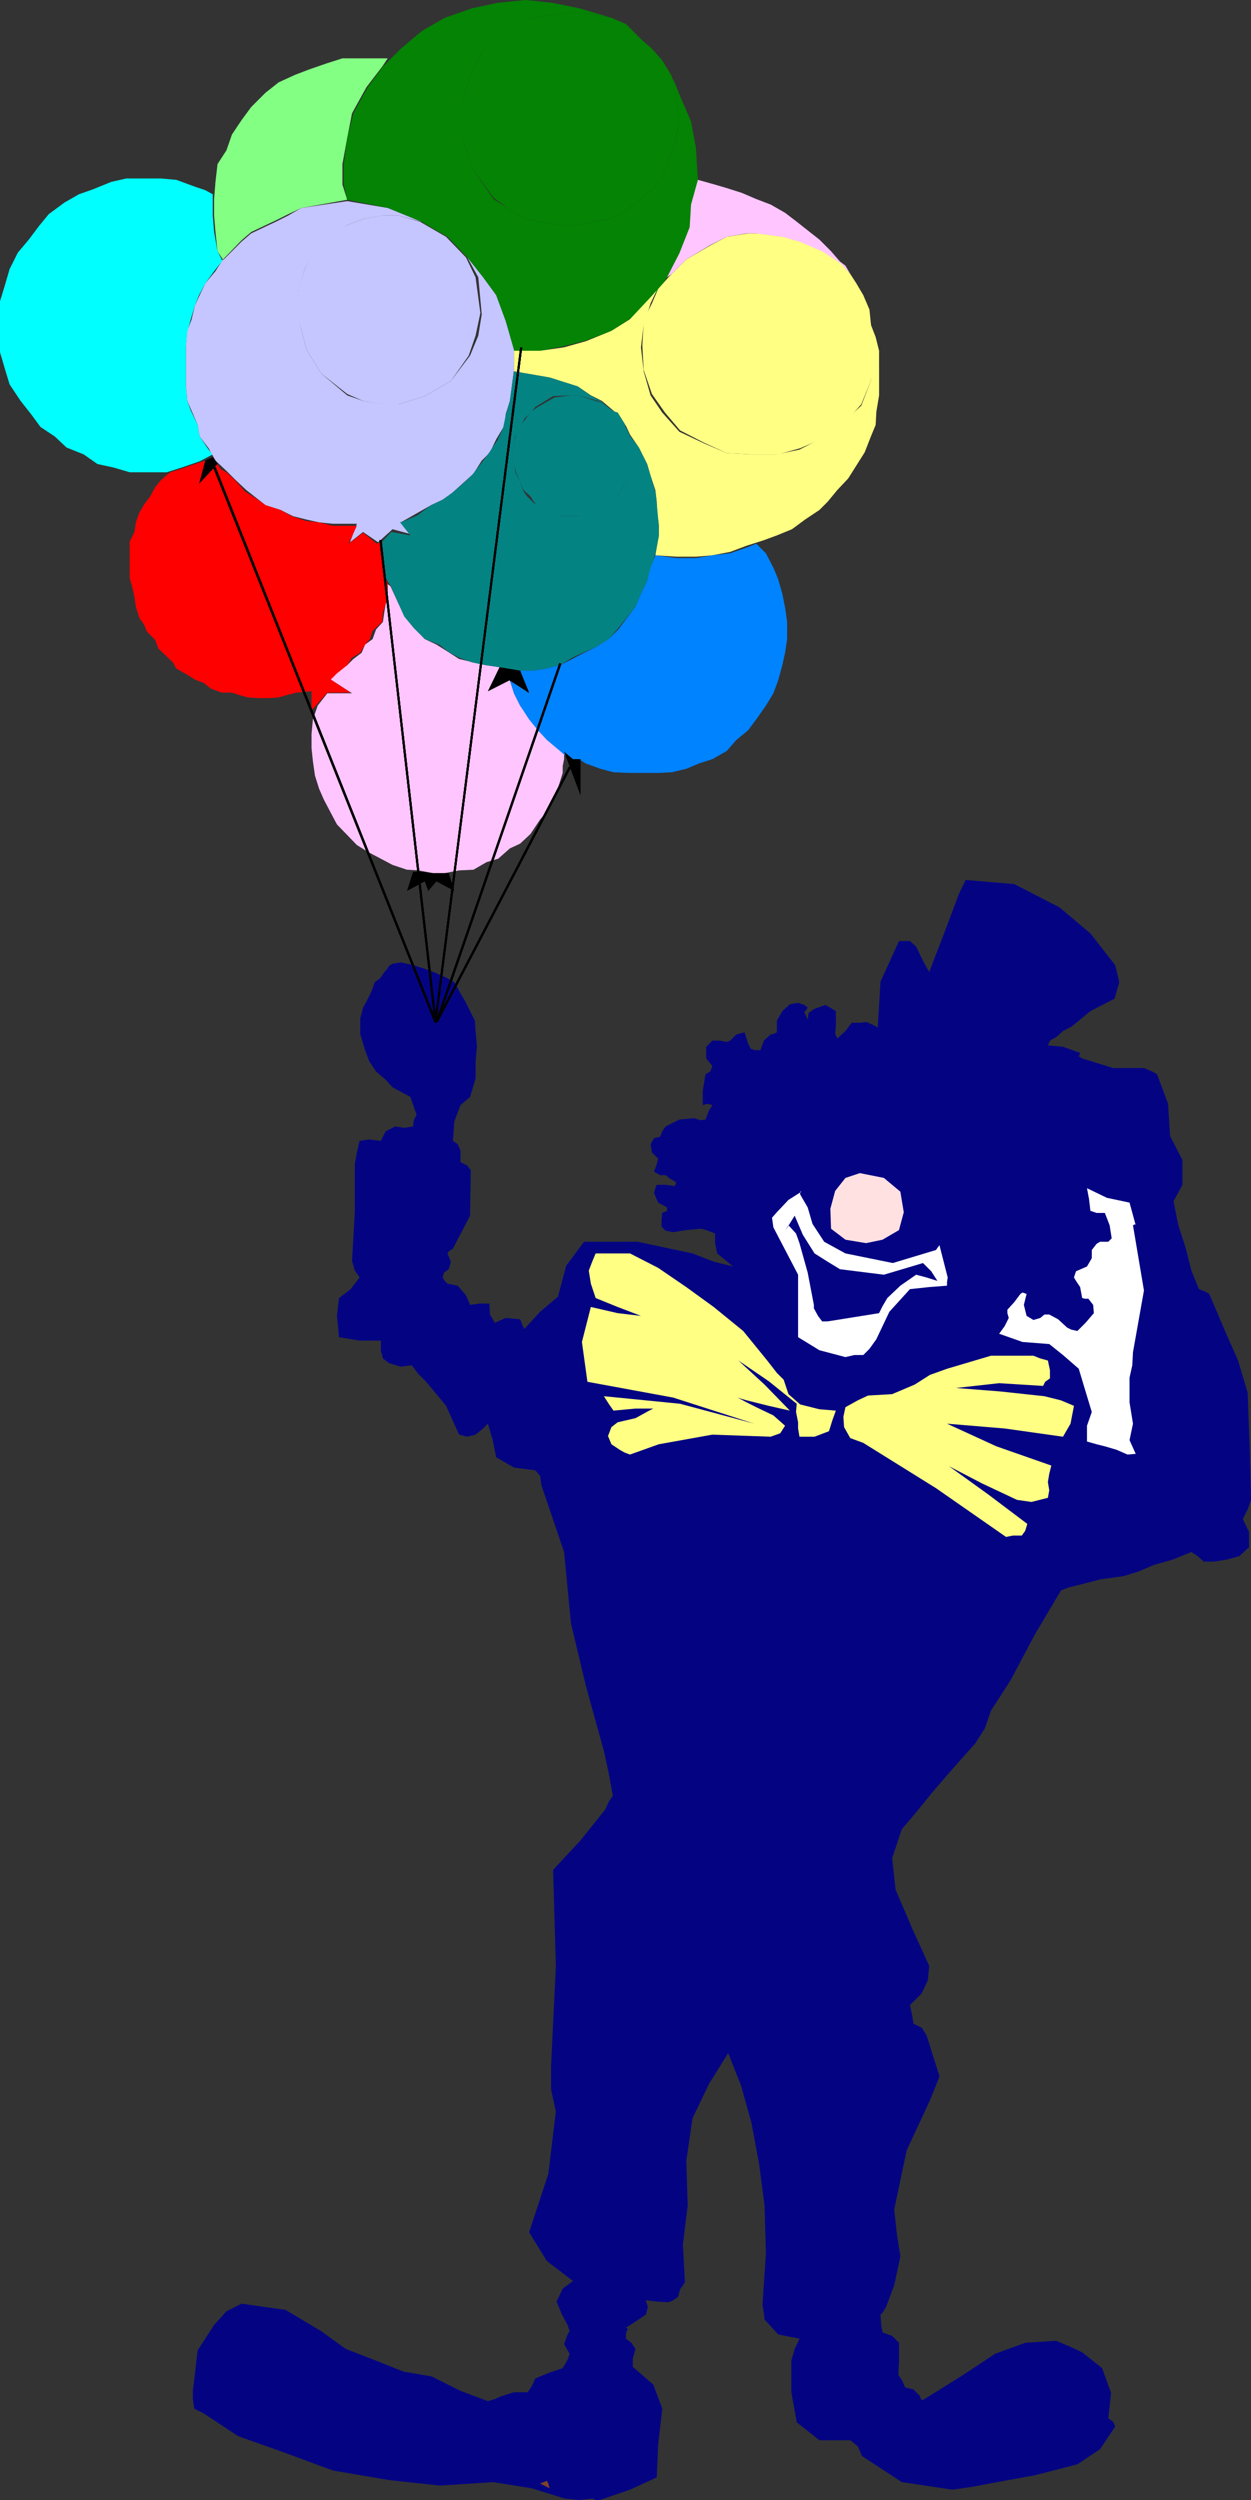 <?xml version="1.0" encoding="UTF-8" standalone="no"?>
<svg
   version="1.0"
   width="77.918mm"
   height="155.711mm"
   id="svg51"
   sodipodi:docname="Clown with Balloons 04.wmf"
   xmlns:inkscape="http://www.inkscape.org/namespaces/inkscape"
   xmlns:sodipodi="http://sodipodi.sourceforge.net/DTD/sodipodi-0.dtd"
   xmlns="http://www.w3.org/2000/svg"
   xmlns:svg="http://www.w3.org/2000/svg">
  <rect width="100%" height="100%" fill="#333333" stroke="none"/>
  <sodipodi:namedview
     id="namedview51"
     pagecolor="#ffffff"
     bordercolor="#000000"
     borderopacity="0.25"
     inkscape:showpageshadow="2"
     inkscape:pageopacity="0.0"
     inkscape:pagecheckerboard="0"
     inkscape:deskcolor="#d1d1d1"
     inkscape:document-units="mm" />
  <defs
     id="defs1">
    <pattern
       id="WMFhbasepattern"
       patternUnits="userSpaceOnUse"
       width="6"
       height="6"
       x="0"
       y="0" />
  </defs>
  <path
     style="fill:#040483;fill-opacity:1;fill-rule:evenodd;stroke:none"
     d="m 139.413,588.192 -3.069,0.323 -3.392,-0.323 -7.754,-2.424 -9.046,-1.454 -12.6,0.808 -11.954,-1.293 -13.247,-2.262 -12.277,-4.525 -10.016,-3.555 -8.077,-5.333 -2.262,-1.131 -0.323,-2.262 v -1.939 l 0.323,-2.585 0.808,-6.948 3.877,-5.979 2.908,-3.232 3.554,-1.778 10.339,1.454 8.4,5.009 5.816,4.201 7.108,2.747 6.462,2.585 6.623,1.131 6.785,3.393 6.462,2.424 1.615,-0.485 1.454,-0.646 3.069,-0.97 h 3.231 l 0.969,-1.454 0.808,-1.778 3.069,-1.293 3.392,-1.131 1.131,-1.939 0.485,-1.454 -1.292,-2.262 0.808,-2.262 0.485,-0.808 -0.485,-1.454 -1.454,-2.747 -1.131,-2.747 1.454,-3.07 2.423,-1.778 -6.139,-4.686 -4.2,-6.787 4.523,-13.735 1.777,-14.705 -1.131,-5.171 v -5.494 l 1.131,-23.592 -0.646,-22.623 6.462,-6.948 5.816,-7.272 0.808,-1.778 0.969,-1.454 -0.969,-5.332 -1.131,-5.171 -4.2,-15.19 -3.554,-14.866 -1.615,-16.805 -5.331,-15.674 -0.323,-2.262 -1.131,-1.293 -5.008,-0.646 -4.2,-2.424 -0.808,-4.04 -1.131,-3.878 -1.131,1.131 -1.777,1.454 -1.939,0.485 -1.939,-0.485 -3.069,-6.787 -4.685,-5.656 -1.777,-1.778 -1.615,-2.101 -2.585,0.323 -2.746,-0.808 -1.454,-1.131 -0.485,-1.939 v -2.262 h -5.008 l -4.846,-0.808 -0.485,-5.009 0.485,-4.201 2.746,-2.101 2.1,-2.747 -1.131,-1.616 -0.646,-2.262 0.646,-11.473 v -11.311 l 0.485,-2.747 0.646,-2.747 2.262,-0.323 2.746,0.323 1.131,-2.262 2.262,-1.131 2.1,0.323 2.1,-0.323 0.162,-1.454 0.646,-1.293 -1.454,-4.201 -4.2,-2.262 -1.615,-1.778 -2.262,-1.939 -1.615,-2.424 -0.969,-2.585 -0.485,-1.616 -0.646,-2.101 v -3.878 l 0.323,-1.131 0.323,-1.293 0.808,-1.454 0.808,-1.616 0.646,-1.454 0.485,-1.454 1.131,-0.808 0.646,-0.808 0.485,-0.808 0.646,-0.646 0.485,-0.808 0.808,-0.485 1.939,-0.323 2.908,0.646 3.069,0.97 2.1,0.808 2.585,1.131 1.939,1.131 1.454,2.585 1.131,1.939 1.131,2.262 1.131,2.262 0.162,2.424 0.323,3.717 -0.323,3.393 v 4.04 l -1.292,4.363 -2.262,1.939 -1.454,3.878 -0.323,4.525 1.131,0.808 0.646,1.454 v 2.747 l 1.615,0.808 0.808,1.131 -0.162,10.665 -4.039,7.756 -0.969,0.646 -0.323,0.485 0.808,1.939 -0.485,1.778 -1.131,0.808 -0.323,1.131 0.485,0.808 0.646,0.646 2.423,0.485 1.939,2.262 0.646,1.454 0.323,0.808 2.262,-0.323 h 2.262 l 0.162,2.585 1.131,1.939 2.585,-1.131 3.392,0.323 0.485,1.293 0.485,0.97 3.716,-4.04 4.2,-3.555 1.939,-7.272 4.2,-5.656 h 12.6 l 12.924,2.747 5.008,1.939 4.523,1.131 -3.716,-3.07 -0.485,-2.424 v -2.262 l -2.1,-0.808 -1.292,-0.323 -3.392,0.323 -3.069,0.485 -1.777,-0.323 -0.969,-0.97 v -1.778 l 0.162,-1.454 1.131,-0.485 v -0.808 l -2.1,-1.131 -0.969,-2.262 0.323,-1.131 0.323,-0.808 h 2.1 l 2.1,0.323 0.323,-0.646 v -0.323 l -1.454,-0.808 -0.969,-0.808 h -1.292 l -1.454,-0.808 0.646,-1.778 0.323,-1.293 -1.454,-1.454 -0.323,-1.939 0.808,-1.454 1.454,-0.323 0.485,-1.293 0.808,-1.131 3.231,-1.616 3.392,-0.323 1.615,0.485 1.131,-0.162 0.808,-2.101 0.808,-1.293 -1.131,-0.323 -1.131,0.323 v -3.393 l 0.646,-3.878 1.131,-0.646 0.485,-1.293 -1.454,-1.778 v -2.747 l 1.454,-1.454 h 1.777 l 1.615,0.323 0.808,-0.323 1.454,-1.454 1.939,-0.485 0.808,2.585 0.646,1.293 1.131,0.323 h 1.131 l 0.808,-2.262 1.615,-1.454 0.808,-0.162 0.646,-0.323 v -2.747 l 1.292,-2.262 1.777,-1.616 1.939,-0.323 1.454,0.485 0.808,0.646 -0.808,1.131 0.485,0.97 0.323,0.646 v 0.323 l 0.162,-1.778 1.292,-0.97 2.746,-0.97 2.423,1.454 v 3.393 l -0.162,1.939 0.485,1.131 1.939,-1.778 1.454,-1.939 h 1.939 l 1.615,-0.162 1.777,0.808 0.808,0.485 0.646,-10.827 4.362,-9.534 h 2.585 l 1.454,1.293 1.615,3.393 1.454,2.585 2.746,-7.11 2.746,-7.272 1.454,-3.878 1.615,-3.393 11.47,0.97 10.662,5.494 7.269,6.14 5.816,7.433 0.969,4.04 -1.131,3.878 -5.654,2.909 -4.523,3.717 -1.939,0.97 -1.615,1.454 -1.454,0.808 -0.485,1.131 3.554,0.323 4.039,1.454 -0.323,0.808 0.808,0.485 7.269,2.262 h 7.269 l 1.939,0.808 1.131,0.646 2.585,6.948 0.485,7.595 2.908,5.656 v 5.817 l -1.292,2.424 -0.808,1.454 1.131,5.656 1.777,5.494 1.292,5.171 1.777,4.363 1.615,0.646 0.808,0.485 1.939,4.525 1.777,4.201 3.069,6.948 2.262,7.595 0.485,12.927 0.323,12.281 -0.808,2.262 -1.131,2.262 1.454,3.07 v 3.555 l -2.262,2.101 -2.908,0.808 -3.069,0.485 h -2.423 l -1.454,-1.293 -1.454,-0.97 -4.362,1.778 -4.523,1.293 -3.392,1.454 -3.554,1.131 -5.654,0.808 -5.654,1.454 -1.939,0.485 -1.615,0.646 -6.139,10.342 -5.654,10.665 -2.262,3.555 -2.423,3.717 -1.454,4.201 -2.262,3.555 -5.331,5.979 -5.008,5.817 -3.392,4.201 -3.554,4.201 -2.262,6.787 0.808,7.433 3.877,9.049 4.039,8.888 -0.323,3.393 -1.454,3.07 -2.746,2.747 0.485,2.262 0.323,2.101 1.939,0.97 1.131,1.778 0.646,1.939 0.485,1.616 1.939,6.14 -2.262,5.656 -5.493,11.796 -2.908,13.897 0.646,5.979 0.808,5.009 -1.454,6.787 -1.939,5.171 -0.808,1.293 -0.485,0.485 0.162,2.424 0.323,1.778 2.262,0.808 1.615,1.616 v 4.201 l -0.162,3.393 0.808,1.131 0.808,1.778 1.939,0.485 1.454,1.454 0.485,1.131 0.646,-0.323 8.562,-5.333 8.077,-5.333 7.108,-2.585 7.269,-0.485 3.392,1.454 2.746,1.293 4.685,3.717 2.1,5.817 -0.323,3.07 -0.323,2.909 1.131,0.808 0.485,1.131 -3.554,5.333 -5.331,3.555 -10.016,2.585 -10.662,1.939 -4.2,0.808 -4.523,0.646 -11.954,-1.778 -9.37,-6.14 -0.969,-2.262 -1.777,-1.454 h -7.269 l -5.331,-4.201 -1.292,-7.11 v -7.433 l 0.808,-2.747 1.131,-2.424 -5.008,-0.97 -3.231,-3.555 -0.162,-1.454 -0.323,-1.939 0.808,-12.119 -0.323,-11.311 -1.292,-9.857 -1.777,-9.534 -2.423,-8.726 -3.069,-7.756 -4.523,7.272 -3.877,8.08 -1.454,10.019 0.323,10.503 -1.131,9.211 0.485,8.888 -1.131,1.616 -0.485,1.778 -1.131,0.808 -1.131,0.485 -2.746,-0.162 -2.585,-0.323 0.485,1.616 -0.485,1.778 -2.423,1.616 -2.262,1.454 0.485,0.323 -0.323,0.485 -0.162,0.808 v 0.97 l 1.292,0.97 0.969,1.454 -0.646,2.262 v 1.939 l 4.846,4.201 2.1,5.656 -0.969,8.403 -0.323,7.756 -6.3,2.909 -7.108,2.424 h -0.969 z"
     id="path1" />
  <path
     style="fill:#7c4327;fill-opacity:1;fill-rule:evenodd;stroke:none"
     d="m 129.397,585.768 -2.262,-1.131 0.808,-0.323 0.808,-0.323 0.323,0.646 z"
     id="path2" />
  <path
     style="fill:#ffffff;fill-opacity:1;fill-rule:evenodd;stroke:none"
     d="m 127.135,582.698 v -0.323 z"
     id="path3" />
  <path
     style="fill:#ffffff;fill-opacity:1;fill-rule:evenodd;stroke:none"
     d="m 209.361,581.89 -3.231,-1.778 z"
     id="path4" />
  <path
     style="fill:#ffffff;fill-opacity:1;fill-rule:evenodd;stroke:none"
     d="m 201.123,574.456 -4.846,-5.171 z"
     id="path5" />
  <path
     style="fill:#000000;fill-opacity:1;fill-rule:evenodd;stroke:none"
     d="m 192.884,544.885 v -0.323 z"
     id="path6" />
  <path
     style="fill:#ffff83;fill-opacity:1;fill-rule:evenodd;stroke:none"
     d="m 236.824,361.803 -16.478,-11.473 -17.124,-10.665 -3.069,-1.131 -1.454,-2.585 -0.162,-2.424 0.485,-2.262 2.908,-1.616 2.423,-1.131 5.654,-0.323 5.331,-2.262 3.554,-2.262 4.039,-1.454 10.339,-3.07 h 10.016 l 1.615,0.646 1.777,0.485 0.485,2.262 v 1.939 l -1.131,0.808 -0.485,0.97 -10.339,-0.646 -10.177,1.131 10.339,0.808 10.5,1.131 3.877,0.97 3.069,1.293 -0.808,4.201 -1.777,3.07 -13.731,-1.939 -13.57,-1.131 11.631,5.333 12.924,4.525 -0.485,1.939 -0.323,1.939 0.323,1.939 -0.323,1.778 -3.877,0.97 -3.392,-0.485 -8.239,-3.878 -7.754,-4.04 9.208,6.625 9.208,6.948 -0.485,1.616 -0.808,1.131 h -2.1 z"
     id="path7" />
  <path
     style="fill:#000000;fill-opacity:1;fill-rule:evenodd;stroke:none"
     d="m 223.093,345.159 -1.615,-0.808 z"
     id="path8" />
  <path
     style="fill:#ffff83;fill-opacity:1;fill-rule:evenodd;stroke:none"
     d="m 148.298,342.412 -1.292,-0.485 -1.131,-0.646 -1.939,-1.293 -0.808,-1.939 0.808,-2.101 1.454,-1.131 4.2,-0.97 3.231,-1.778 0.969,-0.485 h 0.808 -5.008 l -5.169,0.485 -1.131,-1.616 -1.131,-1.778 17.931,1.778 17.447,4.686 -19.062,-6.14 -20.193,-3.717 -1.292,-9.372 2.1,-8.241 6.3,1.454 5.492,0.646 -5.492,-2.101 -5.169,-2.101 -1.131,-3.393 -0.485,-3.07 0.808,-2.101 0.808,-1.939 h 8.077 l 6.623,3.393 6.623,4.525 6.462,4.686 6.946,5.656 5.654,6.948 2.262,2.909 1.615,1.616 1.131,3.393 2.746,2.424 4.523,1.131 3.877,0.323 -0.808,2.262 -0.808,2.585 -3.392,1.293 h -3.554 l -0.323,-1.939 v -1.454 l -0.485,-2.424 0.162,-1.939 -6.623,-5.333 -7.108,-4.848 6.139,5.656 5.977,6.14 -5.008,-1.131 -5.169,-1.293 -1.131,-0.323 -0.969,-0.323 2.1,1.131 2.262,1.131 4.039,1.939 2.746,2.424 -1.131,1.778 -2.262,0.808 -13.731,-0.485 -12.6,2.262 z"
     id="path9" />
  <path
     style="fill:#ffffff;fill-opacity:1;fill-rule:evenodd;stroke:none"
     d="m 265.417,342.412 -2.585,-1.131 -2.746,-0.808 -1.939,-0.485 -2.262,-0.646 v -3.717 l 1.131,-3.232 -1.615,-5.333 -1.454,-4.848 -3.716,-3.232 -3.231,-2.585 -6.3,-0.485 -5.492,-1.939 1.292,-1.778 0.969,-1.939 -0.323,-1.131 v -0.808 l 1.615,-1.778 1.454,-1.939 0.485,-0.323 0.969,0.323 -0.646,2.585 0.646,2.585 1.615,0.97 1.615,-0.485 0.969,-0.808 h 1.131 l 2.1,1.131 2.1,1.939 0.969,0.485 1.454,0.323 1.939,-1.939 1.939,-2.262 -0.162,-1.939 -1.131,-1.454 h -0.808 l -0.646,-0.162 -0.485,-2.585 -0.969,-1.454 -0.485,-0.808 0.485,-1.454 2.585,-1.131 1.131,-1.939 v -1.939 l 1.131,-1.454 0.808,-0.485 h 1.939 l 0.808,-0.808 -0.485,-3.07 -1.131,-2.909 h -1.939 l -1.454,-0.485 -0.323,-2.747 -0.485,-2.585 4.685,2.262 5.331,1.131 1.454,5.333 v -0.323 l -0.646,0.323 2.585,15.351 -2.585,14.543 -0.162,3.07 -0.646,2.909 v 5.817 l 0.808,5.009 -0.808,3.878 1.454,3.232 z"
     id="path10" />
  <path
     style="fill:#ffffff;fill-opacity:1;fill-rule:evenodd;stroke:none"
     d="m 199.022,319.466 -6.139,-1.616 -5.008,-3.07 v -14.705 l -5.816,-11.15 -0.323,-2.262 1.131,-1.293 2.746,-2.909 3.069,-1.939 h -0.323 v 0.646 l 1.777,3.07 1.131,3.878 2.746,4.201 5.008,2.747 11.147,2.262 10.177,-3.07 0.323,-0.485 0.485,-0.646 1.939,7.595 -0.162,1.131 v 0.808 l -4.2,0.323 -4.523,0.485 -4.846,5.333 -3.069,6.464 -1.615,2.262 -1.454,1.454 h -2.1 z"
     id="path11" />
  <path
     style="fill:#040483;fill-opacity:1;fill-rule:evenodd;stroke:none"
     d="m 197.73,298.782 10.339,1.293 9.208,-2.747 1.939,1.939 1.454,2.262 -2.585,-0.808 -2.423,-0.646 -3.716,2.585 -3.069,2.909 -1.131,1.939 -0.808,1.616 -12.116,1.939 h -1.292 l -0.969,-1.293 -0.969,-1.778 v -0.808 l -1.454,-7.595 -1.939,-6.948 -0.808,-2.262 -1.777,-1.939 -0.323,0.485 -0.323,0.646 2.1,-3.393 1.939,4.525 2.746,4.363 3.069,1.939 z"
     id="path12" />
  <path
     style="fill:#ffe1e1;fill-opacity:1;fill-rule:evenodd;stroke:none"
     d="m 203.869,292.642 -4.846,-0.808 -3.392,-2.585 -0.162,-4.686 1.131,-4.201 2.423,-3.07 3.392,-1.131 5.654,1.131 3.877,3.232 0.808,4.848 -1.131,4.201 -3.877,2.262 z"
     id="path13" />
  <path
     style="fill:#83ff83;fill-opacity:1;fill-rule:evenodd;stroke:none"
     d="m 81.741,47.023 -10.823,1.939 -3.069,1.454 -2.908,1.454 -2.746,1.293 -3.069,1.454 -2.262,1.939 -4.685,4.848 h 0.485 l -1.454,-2.262 -0.485,-4.525 -0.323,-3.878 v -3.878 l 0.323,-4.04 0.485,-4.201 2.1,-3.232 1.292,-3.717 2.262,-3.393 2.262,-3.07 3.392,-3.393 3.069,-2.424 3.877,-1.778 3.392,-1.293 4.2,-1.454 3.554,-1.131 h 10.662 l -1.292,1.939 -3.716,4.848 -3.392,6.14 -1.131,5.817 -1.131,6.14 v 4.848 z"
     id="path14" />
  <path
     style="fill:#ffc5ff;fill-opacity:1;fill-rule:evenodd;stroke:none"
     d="m 131.82,176.458 -2.746,-2.262 -2.423,-2.262 -1.777,-2.585 -2.423,-3.232 -1.454,-2.909 -0.969,-3.07 -5.169,2.585 2.746,-5.656 -3.069,-0.485 -3.069,-0.646 -3.392,-0.808 -2.262,-1.454 -3.069,-1.939 -2.746,-1.293 -2.585,-2.909 -2.262,-2.747 -1.292,-2.585 -1.939,-4.201 -0.646,-0.485 v 2.747 l -0.485,1.939 -0.323,1.939 -0.323,2.262 -1.615,1.778 -0.808,2.262 -1.777,1.293 -0.808,1.939 -1.939,1.454 -1.454,1.454 -1.939,1.293 -1.939,1.454 v 0.646 l 5.008,3.232 h -5.816 l -2.908,3.717 0.646,-0.808 -1.131,3.232 -0.323,3.393 v 3.393 l 0.323,3.07 0.485,3.393 0.969,3.07 1.131,2.585 1.615,3.07 1.454,2.747 4.685,4.848 2.585,1.616 3.069,1.616 2.746,1.454 3.392,1.131 2.746,0.162 3.392,0.646 h 2.746 l 3.392,-0.646 3.392,-0.162 3.069,-1.778 2.746,-0.808 2.746,-2.424 2.423,-1.131 2.423,-2.262 2.262,-3.393 1.939,-2.262 1.454,-2.747 1.131,-3.393 0.808,-2.585 v -1.616 l 0.323,-1.616 v -1.778 z"
     id="path15" />
  <path
     style="fill:#048304;fill-opacity:1;fill-rule:evenodd;stroke:none"
     d="m 143.936,4.201 3.392,1.454 3.554,3.555 2.585,2.262 2.423,2.747 2.262,3.717 1.454,8.08 v 4.04 l -0.808,3.878 -2.908,8.08 -2.423,2.747 -6.139,4.848 -4.2,1.939 -7.593,1.454 h -3.877 l -7.916,-1.454 -4.2,-2.585 -3.392,-2.424 -4.685,-6.464 -2.746,-7.595 v -8.403 l 2.423,-7.433 2.585,-4.525 5.008,-5.009 6.946,-2.909 7.269,-1.131 h 4.846 z"
     id="path16" />
  <path
     style="fill:#048304;fill-opacity:1;fill-rule:evenodd;stroke:none"
     d="m 137.797,3.07 h -4.846 l -7.269,1.131 -6.946,3.07 -5.008,4.848 -2.585,4.525 -2.423,7.433 v 8.403 l 2.746,7.595 4.685,6.787 3.392,2.101 4.2,2.585 7.916,1.454 h 3.877 l 7.593,-1.454 4.2,-1.939 6.139,-4.848 2.423,-2.747 2.908,-8.08 0.808,-3.717 V 26.016 l -1.454,-7.756 0.646,1.131 1.292,3.232 2.585,5.979 1.131,6.14 0.485,7.595 -1.292,5.817 -0.323,5.333 -2.585,6.14 -3.069,5.656 -2.1,3.07 -1.454,1.616 -4.846,4.848 -4.685,3.07 -5.977,2.262 -5.008,1.293 -5.816,1.131 h -6.139 l -1.939,-6.948 -2.262,-6.14 -3.069,-4.201 -3.716,-4.686 -4.685,-4.848 -6.139,-3.555 -7.916,-3.232 -9.531,-1.939 -0.808,-3.555 v -4.848 l 0.808,-6.14 1.454,-5.817 3.392,-6.14 3.554,-4.848 4.2,-4.201 5.008,-4.201 5.331,-3.07 6.462,-2.262 6.139,-1.293 L 123.743,0 l 6.139,0.646 6.462,1.293 7.593,2.262 z"
     id="path17" />
  <path
     style="fill:#ffff83;fill-opacity:1;fill-rule:evenodd;stroke:none"
     d="m 200.153,64.475 1.454,2.262 1.615,2.747 1.454,3.393 0.323,3.232 0.808,6.302 -0.808,7.272 -2.262,5.494 -3.716,4.201 -5.816,4.04 -4.846,2.101 -5.169,1.454 h -6.3 l -5.816,-0.323 -5.331,-2.424 -5.654,-2.909 -3.554,-4.201 -3.069,-4.363 -1.939,-5.656 -0.323,-5.817 0.323,-5.171 0.808,-2.424 1.131,-2.262 1.454,-3.393 2.423,-2.747 4.2,-4.201 5.816,-3.393 3.716,-1.939 5.008,-0.808 h 2.262 l 6.139,0.808 3.877,1.131 5.331,2.262 4.2,2.747 z"
     id="path18" />
  <path
     style="fill:#ffc5ff;fill-opacity:1;fill-rule:evenodd;stroke:none"
     d="m 158.152,64.475 3.392,-3.393 5.654,-3.393 3.877,-1.939 4.685,-0.808 h 2.262 l 6.139,0.808 4.039,1.131 5.331,2.262 4.2,2.747 2.423,2.585 -1.131,-1.939 -1.292,-0.97 -2.1,-2.424 -2.746,-2.747 -2.262,-1.778 -3.069,-2.424 -2.746,-2.101 -3.392,-1.939 -3.392,-1.293 -3.392,-1.454 -3.554,-1.131 -2.746,-0.808 -4.039,-1.131 -1.615,5.817 -0.323,5.333 -2.423,6.14 -2.908,5.656 z"
     id="path19" />
  <path
     style="fill:#ffff83;fill-opacity:1;fill-rule:evenodd;stroke:none"
     d="m 145.39,97.116 2.1,3.393 0.808,1.778 2.1,3.07 1.939,3.878 0.808,2.747 1.131,3.393 0.323,2.747 v 1.939 l 0.485,3.393 v 2.585 l -0.808,4.686 5.008,0.323 h 4.523 l 3.877,-0.323 4.2,-0.808 3.877,-1.454 4.039,-1.293 3.069,-1.131 3.554,-1.454 3.069,-2.262 3.392,-2.262 1.939,-1.939 2.262,-2.747 2.585,-2.747 1.939,-3.07 1.939,-3.07 1.454,-3.717 1.131,-2.747 0.162,-3.07 0.646,-3.878 V 82.573 l -0.808,-3.232 -1.131,-2.909 0.485,6.14 -0.485,7.11 -2.262,5.817 -4.2,3.878 -5.654,4.04 -4.685,2.424 -5.331,1.131 h -6.139 l -5.654,-0.323 -5.331,-2.262 -5.816,-2.747 -4.039,-4.525 -2.746,-4.04 -1.615,-5.656 -0.646,-5.656 0.646,-5.333 0.808,-2.424 0.808,-2.585 1.454,-3.07 -1.454,1.616 -4.846,5.171 -4.362,2.747 -5.977,2.424 -5.169,1.454 -5.654,0.808 h -6.139 v 4.848 l 8.4,1.454 6.623,2.101 3.069,2.101 2.585,1.293 3.069,2.585 z"
     id="path20" />
  <path
     style="fill:#00ffff;fill-opacity:1;fill-rule:evenodd;stroke:none"
     d="m 50.079,45.73 v 5.009 l 0.323,3.878 0.808,4.525 1.131,2.262 -1.939,2.424 -2.1,2.909 -1.454,2.747 -0.969,2.424 -0.969,3.232 -0.808,3.07 -0.323,3.232 v 9.534 l 0.323,3.393 0.808,2.262 1.615,3.393 0.485,2.747 2.1,3.07 0.969,1.131 -3.069,1.616 -4.2,1.454 -3.554,1.131 H 30.532 L 26.655,110.044 22.939,109.236 19.708,106.973 15.67,105.357 12.924,102.772 9.531,100.51 7.269,97.439 4.846,94.369 2.262,90.491 1.131,86.774 0,82.896 V 70.939 l 1.131,-3.717 1.131,-3.878 1.939,-3.878 2.585,-3.07 2.423,-3.232 2.262,-2.747 3.716,-2.747 3.392,-1.939 3.231,-1.131 4.362,-1.778 3.554,-0.808 h 8.077 l 3.716,0.323 4.362,1.616 2.423,0.808 z"
     id="path21" />
  <path
     style="fill:#c5c5ff;fill-opacity:1;fill-rule:evenodd;stroke:none"
     d="m 105.004,55.749 4.685,4.848 2.262,4.686 1.131,8.403 -1.131,5.333 -1.615,4.686 -4.2,5.979 -6.139,3.555 -6.139,1.939 h -3.716 l -4.685,-0.808 -3.716,-1.616 -6.139,-4.848 -3.392,-5.494 -1.292,-4.848 -1.131,-4.686 0.485,-4.848 1.454,-4.686 2.262,-4.201 3.069,-3.393 4.685,-2.747 3.716,-1.454 4.523,-0.808 h 3.877 l 5.008,1.454 z"
     id="path22" />
  <path
     style="fill:#c5c5ff;fill-opacity:1;fill-rule:evenodd;stroke:none"
     d="m 119.058,75.625 -2.262,-6.14 -3.069,-4.201 -3.716,-4.686 2.585,4.686 0.808,8.726 -0.808,5.009 -1.939,4.686 -4.523,5.979 -6.139,3.555 -6.139,1.939 h -3.392 l -5.008,-0.808 -3.716,-1.293 -6.139,-5.171 -3.392,-5.494 -1.292,-4.848 -0.969,-4.686 0.323,-4.525 1.454,-5.009 2.423,-4.201 2.908,-3.07 4.685,-3.07 3.716,-1.454 4.685,-0.808 h 3.716 l 5.331,1.454 -7.916,-3.232 -9.531,-1.616 -10.823,1.616 -3.069,1.778 -2.908,1.454 -2.746,1.293 -3.069,1.454 -2.262,1.939 -4.685,4.686 -1.454,2.262 -2.423,2.909 -1.292,2.747 -1.131,2.424 -0.808,3.393 -0.969,2.585 -0.323,3.393 v 9.695 l 0.323,3.393 0.969,2.262 1.454,3.393 0.485,2.747 2.1,2.747 1.615,2.909 2.585,2.424 2.1,2.101 2.585,2.424 2.262,1.778 2.262,1.778 3.554,1.131 2.908,1.454 3.231,0.808 2.908,0.646 3.231,0.323 h 5.654 l -1.615,4.363 3.069,-2.424 3.554,2.424 3.392,-3.07 4.2,1.131 -2.262,-2.747 7.108,-4.04 2.746,-1.293 2.262,-1.616 5.008,-4.525 1.939,-3.07 1.939,-1.939 1.454,-3.07 1.939,-3.232 0.323,-2.747 0.969,-3.07 0.969,-7.272 V 82.411 Z"
     id="path23" />
  <path
     style="fill:#000000;fill-opacity:1;fill-rule:evenodd;stroke:none"
     d="m 51.21,109.236 -4.362,4.686 1.454,-5.494 1.777,-0.808 0.646,0.808 z"
     id="path24" />
  <path
     style="fill:#048383;fill-opacity:1;fill-rule:evenodd;stroke:none"
     d="m 144.744,96.955 0.646,0.162 1.615,2.585 1.615,5.656 v 4.686 l -1.131,3.07 -2.1,3.717 -2.908,2.101 -2.262,1.778 -1.939,0.808 h -6.623 l -2.262,-0.808 -1.777,-0.646 -1.939,-1.939 -0.808,-1.293 -1.615,-1.454 -0.808,-1.939 -0.969,-2.262 -0.485,-1.939 v -4.525 l 0.485,-2.424 0.969,-1.778 0.808,-1.293 1.615,-2.101 1.454,-1.131 4.2,-2.424 3.877,-0.485 h 1.615 l 5.169,1.616 z"
     id="path25" />
  <path
     style="fill:#048383;fill-opacity:1;fill-rule:evenodd;stroke:none"
     d="m 122.45,157.875 h 3.231 l 2.908,-0.485 3.231,-0.808 2.908,-1.778 2.746,-1.293 2.746,-1.131 3.069,-1.939 2.262,-2.585 1.939,-2.424 2.1,-2.585 1.292,-3.07 1.454,-2.909 0.808,-2.747 1.131,-3.878 0.808,-3.878 v -2.585 l -0.485,-5.333 -0.323,-2.747 -1.131,-3.717 -0.808,-2.747 -1.939,-3.878 -2.1,-2.747 -0.808,-1.778 -2.1,-3.393 -0.969,-0.485 0.969,0.485 1.615,2.262 1.292,5.656 v 5.009 l -0.808,2.747 -2.1,3.717 -3.231,2.101 -2.423,1.778 -1.939,0.646 -1.777,0.162 h -4.2 l -2.423,-0.808 -2.262,-1.778 -1.454,-0.485 -1.615,-1.616 -0.808,-1.131 -0.808,-2.262 -1.131,-2.262 -0.323,-2.262 v -3.878 l 0.323,-2.424 1.131,-1.778 0.969,-2.262 1.777,-1.616 0.808,-1.131 4.2,-2.585 3.877,-0.162 h 1.939 l 4.846,1.293 3.554,2.585 -3.069,-2.585 -2.423,-1.293 -2.908,-2.101 -6.623,-2.101 -8.4,-1.454 -0.969,6.948 -0.969,3.393 -0.646,3.07 -1.292,2.747 -1.939,2.909 -1.777,2.424 -2.262,2.909 -2.262,2.101 -2.423,2.101 -2.262,1.616 -2.746,1.293 -3.231,2.424 -3.069,1.293 -0.969,0.323 2.423,3.07 -4.523,-0.808 -2.1,2.262 v 4.686 l 0.162,0.808 0.646,3.07 1.131,1.778 1.939,4.363 1.292,2.909 2.262,2.747 2.585,2.585 3.392,1.293 2.262,1.778 2.423,1.293 3.069,1.131 3.069,0.646 3.392,0.485 z"
     id="path26" />
  <path
     style="fill:#0083ff;fill-opacity:1;fill-rule:evenodd;stroke:none"
     d="m 134.082,178.72 -2.262,-1.939 -3.069,-2.585 -2.1,-2.262 -2.1,-2.585 -2.1,-3.232 -1.454,-2.909 -0.969,-3.07 4.523,3.07 -2.1,-5.333 h 3.231 l 2.908,-0.485 3.231,-0.808 2.908,-1.454 2.746,-1.454 2.746,-1.293 3.069,-1.939 2.262,-2.262 1.939,-2.585 2.1,-2.747 1.292,-3.07 1.454,-2.909 0.808,-3.232 1.131,-2.909 5.008,0.646 h 4.523 l 3.877,-0.646 4.2,-0.485 4.2,-1.454 1.939,-0.808 2.262,2.262 1.777,3.393 1.131,2.747 0.969,3.393 0.646,3.232 0.485,3.393 v 4.04 l -0.485,3.232 -0.646,2.909 -0.969,3.555 -1.131,3.07 -1.777,2.909 -2.262,3.232 -1.939,2.585 -2.746,2.262 -2.262,2.585 -3.392,1.939 -3.069,0.97 -3.069,1.293 -3.392,0.808 -3.069,0.162 h -6.946 l -3.716,-0.162 -3.069,-0.808 -3.554,-1.293 -1.454,-0.97 z"
     id="path27" />
  <path
     style="fill:#000000;fill-opacity:1;fill-rule:evenodd;stroke:none"
     d="m 134.889,178.72 h 1.777 v 8.564 l -3.877,-10.342 z"
     id="path28" />
  <path
     style="fill:#ff0000;fill-opacity:1;fill-rule:evenodd;stroke:none"
     d="m 69.787,163.045 -1.939,0.485 -2.262,0.646 -2.262,0.162 h -2.585 l -2.423,-0.162 -2.262,-0.646 -1.454,-0.485 h -2.423 l -2.585,-0.97 -1.615,-1.293 -2.1,-0.808 -1.777,-1.131 -2.585,-1.454 -0.808,-1.454 -3.392,-3.232 -0.808,-2.101 -1.939,-1.939 -0.646,-1.616 -1.131,-1.616 -0.808,-2.585 -0.323,-2.262 -0.485,-2.262 -0.646,-2.262 v -8.564 l 1.131,-2.262 0.323,-2.262 0.808,-2.262 1.131,-1.939 1.454,-1.939 1.131,-2.101 1.292,-1.616 1.454,-1.293 0.808,-0.646 2.585,-0.808 3.231,-1.131 2.423,-0.808 -1.454,5.494 4.362,-4.686 0.646,1.131 1.454,0.808 2.1,1.939 2.262,2.585 2.585,1.616 2.262,1.616 3.554,1.131 2.585,1.454 3.392,1.131 3.069,0.323 3.231,0.808 h 5.654 l -1.939,4.201 3.392,-2.585 3.231,2.585 1.292,-0.485 v 4.686 l 0.162,1.454 0.646,2.424 0.485,1.454 v 2.747 l -0.485,1.939 -0.646,1.939 -0.162,2.262 -2.262,2.101 -0.646,1.939 -1.131,1.293 -1.131,1.939 -1.939,1.131 -1.131,1.778 -2.423,1.939 -1.454,1.454 4.685,3.07 h -5.493 l -3.716,4.201 v -4.525 z"
     id="path29" />
  <path
     style="fill:#000000;fill-opacity:1;fill-rule:evenodd;stroke:none"
     d="m 117.604,157.067 -2.746,5.656 5.008,-2.585 4.685,2.909 -2.1,-5.171 z"
     id="path30" />
  <path
     style="fill:#000000;fill-opacity:1;fill-rule:evenodd;stroke:none"
     d="m 105.65,205.544 1.292,4.201 -4.2,-2.262 -1.939,2.262 -0.808,-2.262 -4.2,2.262 1.454,-4.525 h 2.1 l 2.585,0.323 z"
     id="path31" />
  <path
     style="fill:#000000;fill-opacity:1;fill-rule:evenodd;stroke:none"
     d="m 131.659,156.097 -29.078,84.351 0.485,0.162 29.078,-84.351 z"
     id="path32" />
  <path
     style="fill:#000000;fill-opacity:1;fill-rule:evenodd;stroke:none"
     d="m 131.659,156.097 -29.078,84.351 0.485,0.162 29.078,-84.351 z"
     id="path33" />
  <path
     style="fill:#000000;fill-opacity:1;fill-rule:evenodd;stroke:none"
     d="m 131.659,156.097 -29.078,84.351 0.485,0.162 29.078,-84.351 z"
     id="path34" />
  <path
     style="fill:#000000;fill-opacity:1;fill-rule:evenodd;stroke:none"
     d="m 131.659,156.097 -29.078,84.351 0.485,0.162 29.078,-84.351 z"
     id="path35" />
  <path
     style="fill:#000000;fill-opacity:1;fill-rule:evenodd;stroke:none"
     d="m 133.92,180.497 -31.34,59.95 0.485,0.162 31.34,-59.95 z"
     id="path36" />
  <path
     style="fill:#000000;fill-opacity:1;fill-rule:evenodd;stroke:none"
     d="m 133.92,180.497 -31.34,59.95 0.485,0.162 31.34,-59.95 z"
     id="path37" />
  <path
     style="fill:#000000;fill-opacity:1;fill-rule:evenodd;stroke:none"
     d="m 133.92,180.497 -31.34,59.95 0.485,0.162 31.34,-59.95 z"
     id="path38" />
  <path
     style="fill:#000000;fill-opacity:1;fill-rule:evenodd;stroke:none"
     d="m 133.92,180.497 -31.34,59.95 0.485,0.162 31.34,-59.95 z"
     id="path39" />
  <path
     style="fill:#000000;fill-opacity:1;fill-rule:evenodd;stroke:none"
     d="M 102.742,240.771 122.935,81.765 h -0.485 L 102.257,240.771 Z"
     id="path40" />
  <path
     style="fill:#000000;fill-opacity:1;fill-rule:evenodd;stroke:none"
     d="M 102.742,240.771 122.935,81.765 h -0.485 L 102.257,240.771 Z"
     id="path41" />
  <path
     style="fill:#000000;fill-opacity:1;fill-rule:evenodd;stroke:none"
     d="M 102.742,240.771 122.935,81.765 h -0.485 L 102.257,240.771 Z"
     id="path42" />
  <path
     style="fill:#000000;fill-opacity:1;fill-rule:evenodd;stroke:none"
     d="M 102.742,240.771 122.935,81.765 h -0.485 L 102.257,240.771 Z"
     id="path43" />
  <path
     style="fill:#000000;fill-opacity:1;fill-rule:evenodd;stroke:none"
     d="M 50.24,110.205 102.257,240.609 102.742,240.448 50.725,109.882 Z"
     id="path44" />
  <path
     style="fill:#000000;fill-opacity:1;fill-rule:evenodd;stroke:none"
     d="M 50.24,110.205 102.257,240.609 102.742,240.448 50.725,109.882 Z"
     id="path45" />
  <path
     style="fill:#000000;fill-opacity:1;fill-rule:evenodd;stroke:none"
     d="M 50.24,110.205 102.257,240.609 102.742,240.448 50.725,109.882 Z"
     id="path46" />
  <path
     style="fill:#000000;fill-opacity:1;fill-rule:evenodd;stroke:none"
     d="M 50.24,110.205 102.257,240.609 102.742,240.448 50.725,109.882 Z"
     id="path47" />
  <path
     style="fill:#000000;fill-opacity:1;fill-rule:evenodd;stroke:none"
     d="M 89.334,127.172 102.257,240.609 102.742,240.448 89.819,127.172 Z"
     id="path48" />
  <path
     style="fill:#000000;fill-opacity:1;fill-rule:evenodd;stroke:none"
     d="M 89.334,127.172 102.257,240.609 102.742,240.448 89.819,127.172 Z"
     id="path49" />
  <path
     style="fill:#000000;fill-opacity:1;fill-rule:evenodd;stroke:none"
     d="M 89.334,127.172 102.257,240.609 102.742,240.448 89.819,127.172 Z"
     id="path50" />
  <path
     style="fill:#000000;fill-opacity:1;fill-rule:evenodd;stroke:none"
     d="M 89.334,127.172 102.257,240.609 102.742,240.448 89.819,127.172 Z"
     id="path51" />
</svg>
